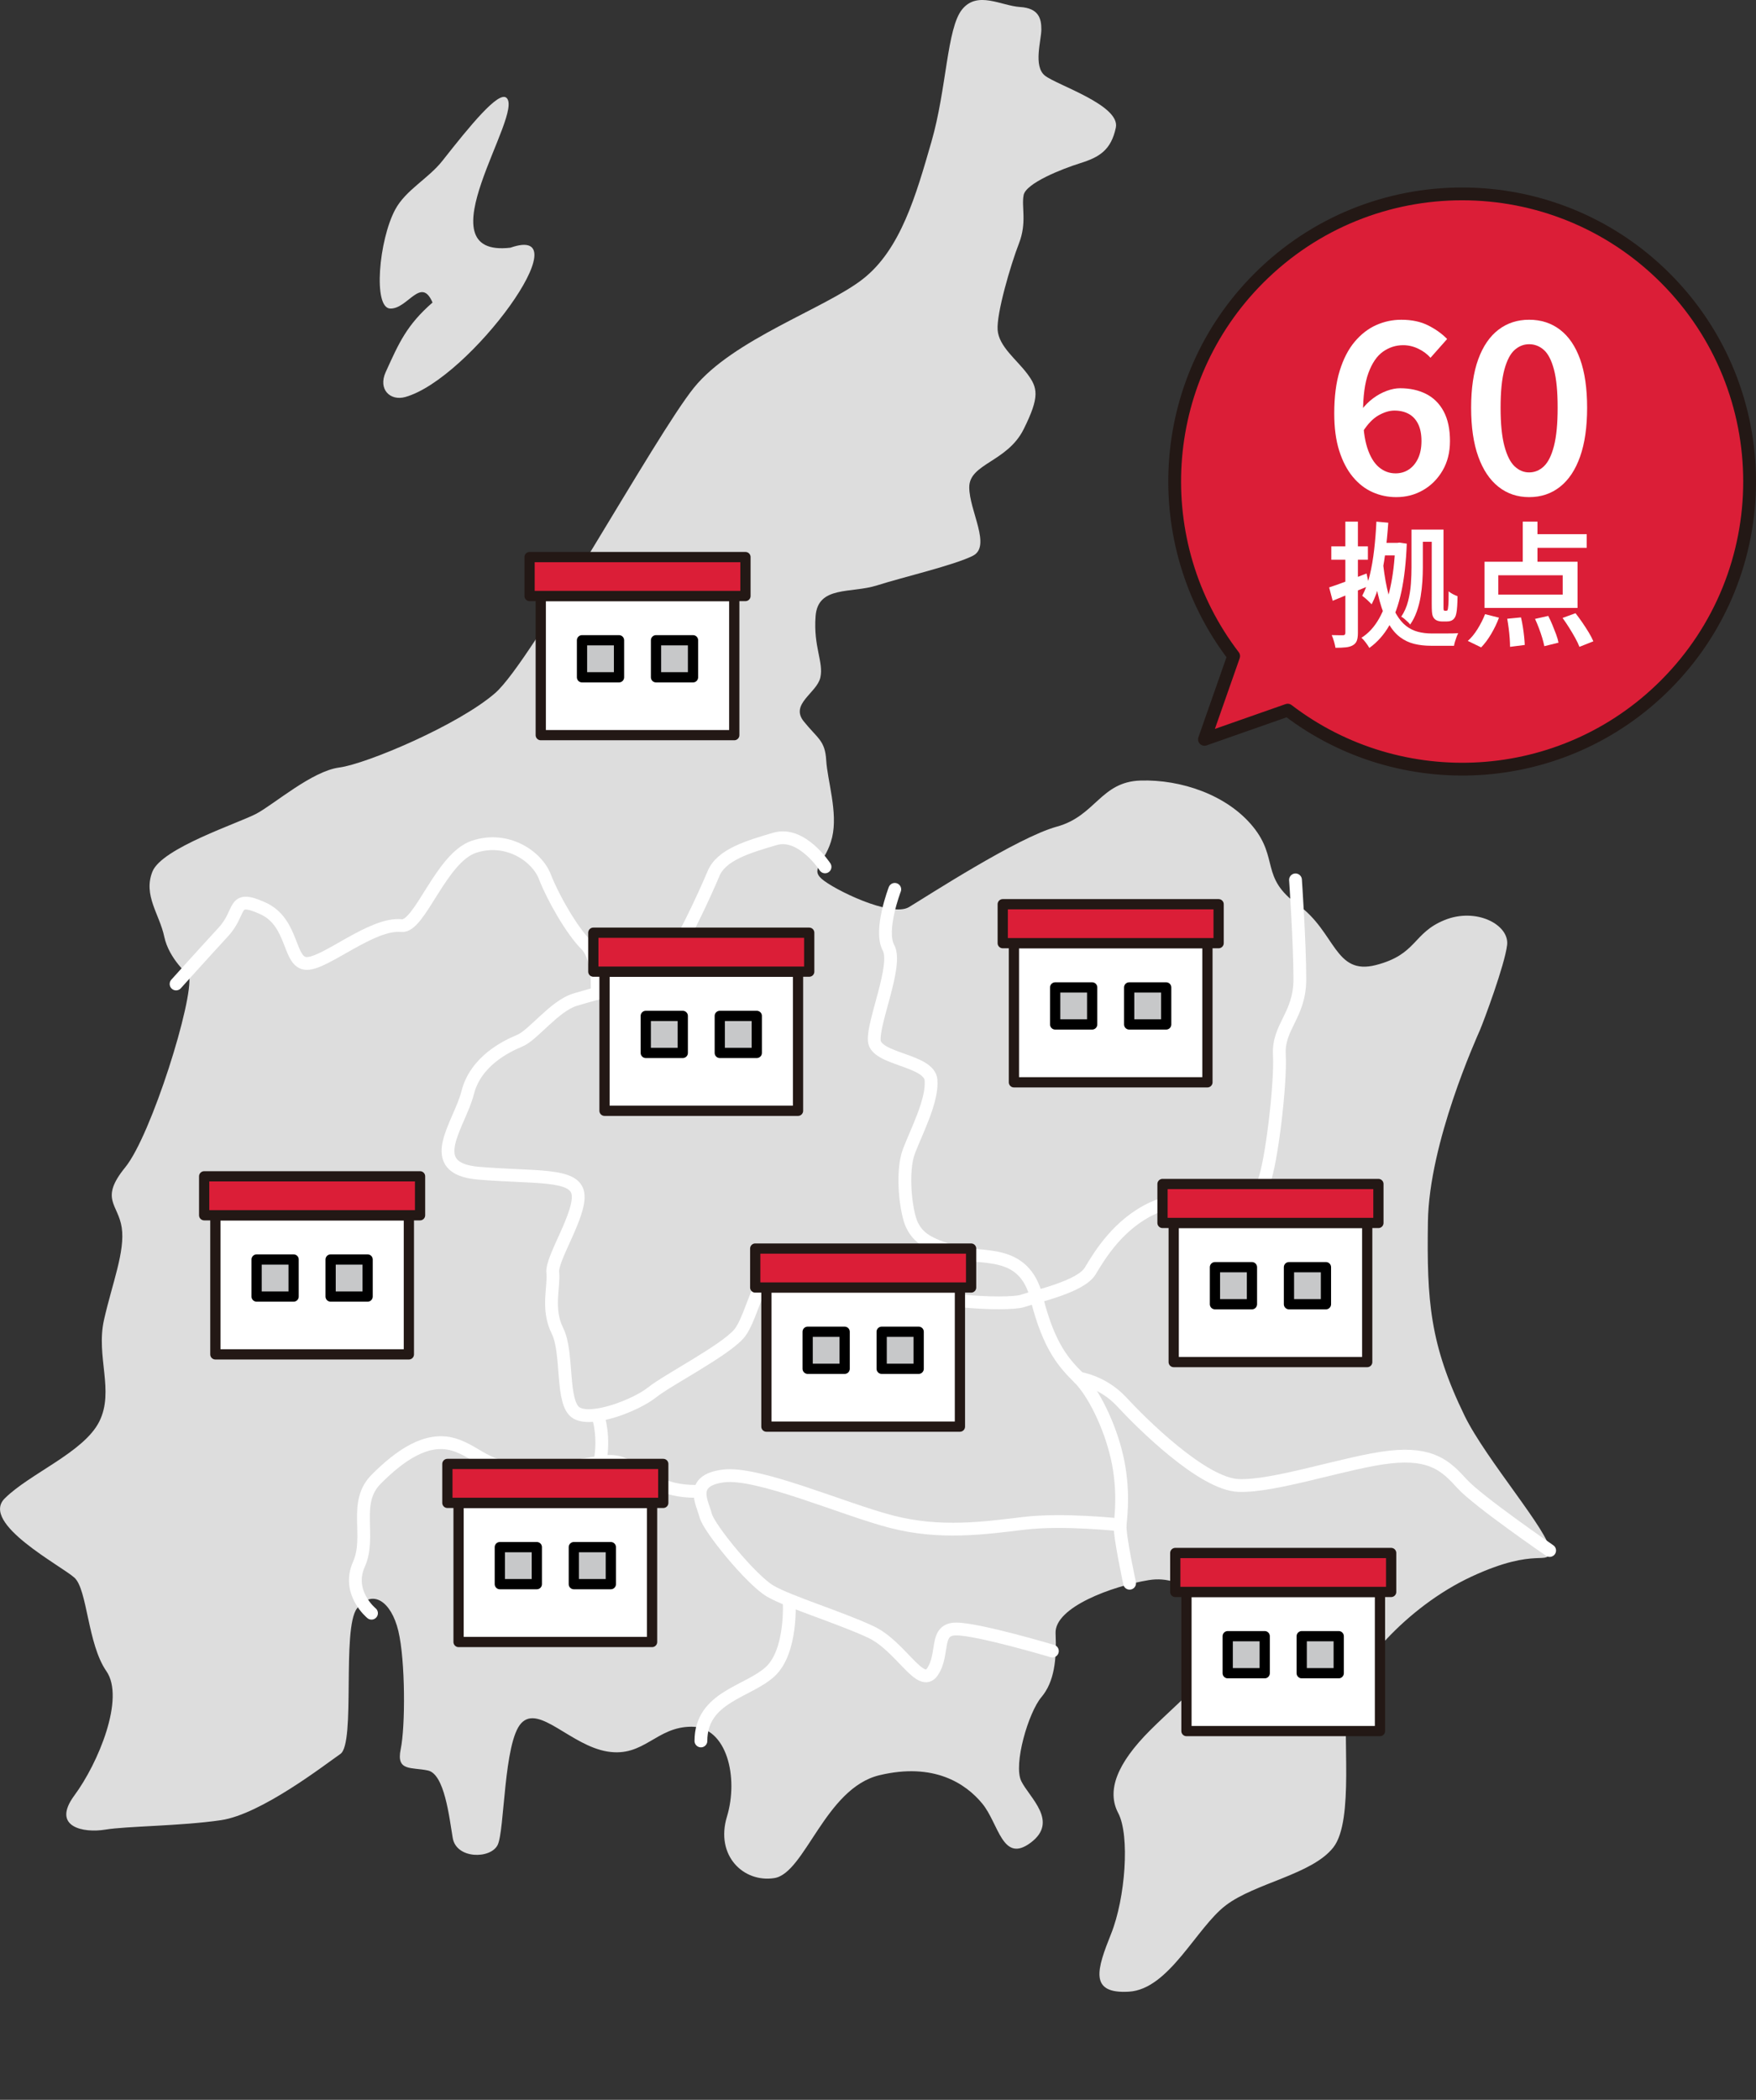 <?xml version="1.0" encoding="utf-8"?>
<!-- Generator: Adobe Illustrator 16.0.3, SVG Export Plug-In . SVG Version: 6.00 Build 0)  -->
<!DOCTYPE svg PUBLIC "-//W3C//DTD SVG 1.1//EN" "http://www.w3.org/Graphics/SVG/1.1/DTD/svg11.dtd">
<svg version="1.1" id="レイヤー_1" xmlns="http://www.w3.org/2000/svg" xmlns:xlink="http://www.w3.org/1999/xlink" x="0px"
	 y="0px" width="274.563px" height="328.129px" viewBox="0 0 274.563 328.129" enable-background="new 0 0 274.563 328.129"
	 xml:space="preserve">
<rect x="0" y="0" width="274.563" height="328.129" fill="#333333" stroke="none"/>
<g>
	<g>
		<defs>
			<rect id="SVGID_1_" x="0" width="274.563" height="311.258"/>
		</defs>
		<clipPath id="SVGID_2_">
			<use xlink:href="#SVGID_1_"  overflow="visible"/>
		</clipPath>
		<path clip-path="url(#SVGID_2_)" fill="#DDDDDD" d="M29.563,152.468c0,0-3.142-2.588-3.881-6.099
			c-0.74-3.512-3.327-6.469-1.849-10.166c1.479-3.696,13.493-7.578,16.265-9.056c2.772-1.479,8.688-6.654,12.938-7.208
			c4.251-0.555,18.667-6.654,24.396-11.644c5.73-4.991,24.952-40.108,31.051-47.686c6.1-7.578,20.517-12.383,26.431-17.004
			c5.914-4.62,8.316-13.122,10.72-21.44c2.402-8.317,2.402-17.743,4.805-20.7c2.403-2.957,6.101-0.555,9.058-0.37
			c2.957,0.185,3.326,1.849,3.326,3.512s-1.294,5.73,0.555,7.208c1.849,1.479,11.829,4.621,11.091,8.133
			c-0.74,3.511-2.589,4.62-5.545,5.544c-2.957,0.924-8.503,3.142-8.872,4.991c-0.369,1.848,0.555,4.251-0.739,7.578
			c-1.294,3.326-3.512,10.904-3.327,13.492c0.186,2.587,2.957,4.621,4.621,6.838c1.663,2.218,1.995,3.57-0.555,8.687
			c-2.55,5.118-8.502,5.36-8.502,9.057c0,3.696,3.512,9.241,0.555,10.72c-2.957,1.478-10.904,3.327-14.971,4.62
			c-4.066,1.294-9.241,0-9.611,4.806c-0.37,4.805,1.294,7.208,0.739,9.611c-0.554,2.403-4.775,4.121-2.587,6.838
			c2.188,2.718,3.327,2.958,3.511,6.1c0.186,3.142,1.85,8.132,0.924,12.013c-0.924,3.882-3.511,4.806-1.663,6.469
			c1.849,1.664,10.905,6.1,13.678,4.436c2.772-1.663,17.004-10.905,23.104-12.568c6.101-1.664,6.839-7.024,13.123-7.208
			c6.284-0.185,13.492,2.218,17.56,7.208c4.065,4.99,1.108,7.947,7.022,12.198s5.729,11.09,12.198,9.427
			c6.469-1.664,5.729-4.991,10.72-7.024c4.991-2.033,10.166,0.739,9.796,3.882c-0.369,3.142-3.695,12.013-4.251,13.308
			c-0.554,1.293-7.946,17.559-8.132,29.941s0.303,19.154,5.729,30.311c3.325,6.84,13.491,18.483,13.308,21.071
			c-0.186,2.587-1.849-0.739-12.199,4.065c-10.35,4.805-18.481,14.602-19.406,19.406c-0.924,4.805,1.109,18.668-2.218,22.918
			c-3.327,4.252-12.199,5.545-16.818,9.057c-4.621,3.513-8.872,13.123-15.156,13.492c-6.283,0.369-4.989-3.512-2.772-9.057
			c2.219-5.545,2.958-15.34,1.108-18.853c-1.848-3.513-0.185-7.763,4.991-12.938c5.175-5.175,13.491-11.644,11.645-15.525
			c-1.849-3.881-6.1-8.871-11.829-7.946c-5.729,0.924-14.786,4.251-14.602,8.315c0.185,4.067-0.186,7.578-2.218,9.981
			c-2.033,2.401-4.416,10.526-3.143,13.123c1.272,2.595,5.914,6.284,1.479,9.61c-4.437,3.326-4.99-2.959-7.578-6.101
			c-2.587-3.142-7.577-6.469-16.079-4.435c-8.501,2.031-11.646,15.34-16.45,16.078c-4.805,0.74-9.241-3.512-7.393-9.61
			c1.848-6.101,0-14.046-5.545-14.046c-5.546,0-7.394,4.805-13.123,3.881s-10.72-7.395-13.492-4.438s-2.587,16.819-3.696,19.037
			c-1.109,2.219-6.469,2.219-7.023-1.107c-0.555-3.327-1.295-9.98-3.882-10.535c-2.588-0.554-4.989,0.186-4.251-3.327
			c0.739-3.511,0.739-13.862-0.37-18.481c-1.108-4.621-4.065-6.653-6.469-3.512c-2.401,3.143-0.184,21.069-2.587,22.733
			c-2.403,1.663-12.384,9.426-18.668,10.351c-6.284,0.924-14.786,0.924-18.113,1.479c-3.326,0.554-8.502-0.37-4.805-5.36
			c3.696-4.991,7.947-15.155,4.99-19.407c-2.957-4.25-2.957-12.752-4.99-14.601c-2.033-1.851-14.786-8.502-10.905-12.384
			c3.881-3.883,12.384-7.208,14.786-12.016c2.403-4.805-0.554-10.164,0.74-15.895c1.293-5.729,3.326-10.719,2.771-14.416
			s-3.512-4.438,0.555-9.426C23.649,177.42,30.302,156.165,29.563,152.468"/>
	</g>
	<g>
		<defs>
			<rect id="SVGID_3_" x="0" width="274.563" height="311.258"/>
		</defs>
		<clipPath id="SVGID_4_">
			<use xlink:href="#SVGID_3_"  overflow="visible"/>
		</clipPath>
		<path clip-path="url(#SVGID_4_)" fill="#DDDDDD" d="M79.186,15.282c-1.252-1.085-5.645,4.301-10.008,9.841
			c-2.213,2.809-5.737,4.546-7.393,7.639c-2.542,4.749-3.497,15.388-0.763,15.457c2.734,0.069,4.816-5.118,6.607-0.944
			c-4.05,3.534-5.245,6.298-7.323,10.87c-1.232,2.711,0.722,4.551,3.061,3.895c10.131-2.843,27.979-27.35,16.446-23.335
			C65.708,40.354,82.046,17.763,79.186,15.282"/>
	</g>
	<g>
		<defs>
			<rect id="SVGID_5_" x="0" width="274.563" height="311.258"/>
		</defs>
		<clipPath id="SVGID_6_">
			<use xlink:href="#SVGID_5_"  overflow="visible"/>
		</clipPath>
		
			<path clip-path="url(#SVGID_6_)" fill="none" stroke="#FFFFFF" stroke-width="2" stroke-linecap="round" stroke-miterlimit="10" d="
			M27.53,153.762c0,0,4.437-4.929,7.394-8.132c2.957-3.204,1.231-5.915,6.161-3.697c4.929,2.218,3.942,8.625,6.899,8.625
			s10.228-6.407,14.786-5.914c2.868,0.31,6.161-10.597,11.336-12.322c5.175-1.725,9.858,1.479,11.09,4.682
			c1.232,3.204,4.189,8.379,6.407,10.597c2.218,2.218,1.726,7.64,1.726,7.64"/>
	</g>
	<g>
		<defs>
			<rect id="SVGID_7_" x="0" width="274.563" height="311.258"/>
		</defs>
		<clipPath id="SVGID_8_">
			<use xlink:href="#SVGID_7_"  overflow="visible"/>
		</clipPath>
		
			<path clip-path="url(#SVGID_8_)" fill="none" stroke="#FFFFFF" stroke-width="2" stroke-linecap="round" stroke-miterlimit="10" d="
			M129,135.464c0,0-3.636-5.606-7.824-4.374c-4.19,1.232-8.379,2.464-9.611,5.421c-1.231,2.958-5.915,13.308-8.133,15.033
			s-10.35,3.696-13.554,4.683c-3.203,0.985-6.508,5.532-8.625,6.406c-2.117,0.875-6.9,3.204-8.132,8.133
			c-1.232,4.93-7.147,11.83,1.725,12.568s15.032,0,15.525,3.204c0.492,3.202-4.189,10.103-3.943,12.319
			c0.247,2.22-0.985,5.668,0.74,9.119c1.725,3.45,0.493,11.336,2.957,12.814s9.363-1.232,11.829-3.204
			c2.464-1.971,11.197-6.444,13.554-9.118c2.355-2.672,3.45-12.074,8.132-12.074s13.308,0.246,16.266,3.696
			c2.957,3.45,17.742,3.943,19.962,3.203c2.218-0.739,9.117-2.218,10.597-4.683c1.478-2.465,4.436-7.394,9.856-9.856
			c5.423-2.465,16.019-0.985,17.251-3.942c1.231-2.959,2.711-15.525,2.465-19.963c-0.247-4.435,3.203-6.16,3.203-11.828
			c0-5.668-0.679-15.526-0.679-15.526"/>
	</g>
	<g>
		<defs>
			<rect id="SVGID_9_" x="0" width="274.563" height="311.258"/>
		</defs>
		<clipPath id="SVGID_10_">
			<use xlink:href="#SVGID_9_"  overflow="visible"/>
		</clipPath>
		
			<path clip-path="url(#SVGID_10_)" fill="none" stroke="#FFFFFF" stroke-width="2" stroke-linecap="round" stroke-miterlimit="10" d="
			M139.904,138.976c0,0-2.464,6.407-0.984,9.118c1.479,2.711-2.464,11.583-2.218,14.541c0.246,2.957,8.626,2.957,8.871,6.16
			c0.246,3.203-2.218,7.887-3.448,11.09c-1.232,3.204-0.493,9.61,0.492,11.583c0.985,1.972,2.465,2.957,6.653,4.188
			c4.189,1.232,10.843-0.739,12.814,7.146c1.972,7.887,4.436,10.35,6.652,12.567c2.22,2.219,4.783,7.354,5.914,12.321
			c1.133,4.969,0.641,8.996,0.493,10.597c-0.146,1.603,1.479,9.118,1.479,9.118"/>
	</g>
	<g>
		<defs>
			<rect id="SVGID_11_" x="0" width="274.563" height="311.258"/>
		</defs>
		<clipPath id="SVGID_12_">
			<use xlink:href="#SVGID_11_"  overflow="visible"/>
		</clipPath>
		
			<path clip-path="url(#SVGID_12_)" fill="none" stroke="#FFFFFF" stroke-width="2" stroke-linecap="round" stroke-miterlimit="10" d="
			M168.737,215.37c0,0,3.697,0.493,6.654,3.696s12.568,12.813,18.236,13.062c5.668,0.246,17.004-3.696,23.657-4.437
			c6.652-0.739,8.87,1.479,11.336,4.188c2.465,2.71,13.678,10.412,13.678,10.412"/>
	</g>
	<g>
		<defs>
			<rect id="SVGID_13_" x="0" width="274.563" height="311.258"/>
		</defs>
		<clipPath id="SVGID_14_">
			<use xlink:href="#SVGID_13_"  overflow="visible"/>
		</clipPath>
		
			<path clip-path="url(#SVGID_14_)" fill="none" stroke="#FFFFFF" stroke-width="2" stroke-linecap="round" stroke-miterlimit="10" d="
			M175.145,238.289c0,0-8.872-0.986-15.032-0.246c-6.159,0.738-13.062,1.725-20.699-0.247c-7.641-1.971-20.947-7.886-26.369-7.146
			c-5.421,0.738-3.203,4.188-2.71,6.16c0.492,1.972,7.146,10.104,10.103,11.828c2.958,1.726,11.09,4.19,15.772,6.408
			c4.683,2.219,7.748,8.98,9.61,6.16c1.863-2.821,0.246-6.652,3.696-6.652s15.032,3.449,15.032,3.449"/>
	</g>
	<g>
		<defs>
			<rect id="SVGID_15_" x="0" width="274.563" height="311.258"/>
		</defs>
		<clipPath id="SVGID_16_">
			<use xlink:href="#SVGID_15_"  overflow="visible"/>
		</clipPath>
		
			<path clip-path="url(#SVGID_16_)" fill="none" stroke="#FFFFFF" stroke-width="2" stroke-linecap="round" stroke-miterlimit="10" d="
			M123.394,250.227c0,0,0.493,7.777-2.957,10.98c-3.45,3.204-10.843,3.941-10.843,10.844"/>
	</g>
	<g>
		<defs>
			<rect id="SVGID_17_" x="0" width="274.563" height="311.258"/>
		</defs>
		<clipPath id="SVGID_18_">
			<use xlink:href="#SVGID_17_"  overflow="visible"/>
		</clipPath>
		
			<path clip-path="url(#SVGID_18_)" fill="none" stroke="#FFFFFF" stroke-width="2" stroke-linecap="round" stroke-miterlimit="10" d="
			M58.088,252.089c0,0-3.943-3.204-1.971-7.639c1.971-4.437-0.986-9.611,2.71-13.308c3.696-3.697,7.886-6.654,12.075-5.424
			c4.189,1.233,5.406,4.686,14.293,3.943c8.888-0.741,9.857-2.219,13.062-0.492s5.175,3.881,10.597,3.881"/>
	</g>
	<g>
		<defs>
			<rect id="SVGID_19_" x="0" width="274.563" height="311.258"/>
		</defs>
		<clipPath id="SVGID_20_">
			<use xlink:href="#SVGID_19_"  overflow="visible"/>
		</clipPath>
		
			<path clip-path="url(#SVGID_20_)" fill="none" stroke="#FFFFFF" stroke-width="2" stroke-linecap="round" stroke-miterlimit="10" d="
			M93.575,221.531c0,0,0.985,2.957,0.245,6.898"/>
	</g>
	<g>
		<defs>
			<rect id="SVGID_21_" x="0" width="274.563" height="311.258"/>
		</defs>
		<clipPath id="SVGID_22_">
			<use xlink:href="#SVGID_21_"  overflow="visible"/>
		</clipPath>
		<path clip-path="url(#SVGID_22_)" fill="#DB1E37" d="M260.397,43.464c-17.555-17.554-46.017-17.554-63.569,0
			c-16.121,16.121-17.426,41.434-3.938,59.058l-4.565,13.015l13.015-4.567c17.623,13.489,42.938,12.185,59.059-3.936
			C277.952,89.48,277.952,61.019,260.397,43.464"/>
	</g>
	<g>
		<defs>
			<rect id="SVGID_23_" x="0" width="274.563" height="311.258"/>
		</defs>
		<clipPath id="SVGID_24_">
			<use xlink:href="#SVGID_23_"  overflow="visible"/>
		</clipPath>
		
			<path clip-path="url(#SVGID_24_)" fill="none" stroke="#231815" stroke-width="2" stroke-linecap="round" stroke-linejoin="round" stroke-miterlimit="10" d="
			M260.397,43.464c-17.555-17.554-46.017-17.554-63.569,0c-16.121,16.121-17.426,41.434-3.938,59.058l-4.565,13.015l13.015-4.567
			c17.623,13.489,42.938,12.185,59.059-3.936C277.952,89.48,277.952,61.019,260.397,43.464z"/>
	</g>
</g>
<g>
	<path fill="#FFFFFF" d="M218.316,77.685c-1.313,0-2.552-0.26-3.716-0.78c-1.165-0.52-2.191-1.319-3.084-2.396
		c-0.893-1.078-1.599-2.434-2.118-4.069c-0.521-1.635-0.779-3.58-0.779-5.834c0-2.602,0.283-4.825,0.854-6.67
		c0.569-1.845,1.35-3.357,2.341-4.534c0.99-1.176,2.112-2.044,3.363-2.601c1.251-0.558,2.558-0.836,3.92-0.836
		c1.636,0,3.041,0.297,4.218,0.892c1.178,0.595,2.161,1.301,2.954,2.118l-2.601,2.936c-0.496-0.569-1.128-1.041-1.896-1.412
		c-0.768-0.371-1.561-0.557-2.378-0.557c-1.14,0-2.187,0.334-3.141,1.003c-0.953,0.669-1.716,1.778-2.285,3.326
		c-0.57,1.548-0.854,3.66-0.854,6.336c0,2.205,0.224,3.995,0.67,5.37c0.445,1.375,1.053,2.385,1.819,3.028
		c0.769,0.645,1.636,0.966,2.603,0.966c0.768,0,1.455-0.198,2.063-0.595c0.606-0.396,1.09-0.972,1.449-1.728
		c0.359-0.755,0.539-1.666,0.539-2.731s-0.174-1.951-0.521-2.657c-0.347-0.706-0.836-1.232-1.468-1.579
		c-0.632-0.347-1.381-0.521-2.248-0.521c-0.769,0-1.592,0.248-2.472,0.743c-0.879,0.496-1.703,1.351-2.471,2.564l-0.187-3.419
		c0.521-0.693,1.12-1.294,1.802-1.802c0.683-0.507,1.395-0.897,2.138-1.17c0.742-0.272,1.437-0.409,2.081-0.409
		c1.535,0,2.893,0.297,4.068,0.892c1.176,0.595,2.093,1.505,2.75,2.731c0.656,1.226,0.984,2.769,0.984,4.626
		c0,1.759-0.384,3.295-1.152,4.608c-0.768,1.313-1.783,2.335-3.047,3.065S219.853,77.685,218.316,77.685z"/>
	<path fill="#FFFFFF" d="M239.089,77.685c-1.833,0-3.432-0.539-4.794-1.616c-1.362-1.077-2.415-2.65-3.158-4.719
		c-0.743-2.068-1.115-4.614-1.115-7.637c0-3.022,0.372-5.549,1.115-7.581c0.743-2.031,1.796-3.567,3.158-4.608
		s2.961-1.561,4.794-1.561c1.857,0,3.469,0.521,4.831,1.561s2.409,2.577,3.14,4.608c0.73,2.032,1.098,4.559,1.098,7.581
		c0,3.023-0.366,5.568-1.098,7.637c-0.729,2.069-1.776,3.642-3.14,4.719C242.557,77.146,240.947,77.685,239.089,77.685z
		 M239.089,73.821c0.867,0,1.635-0.316,2.304-0.948s1.195-1.691,1.58-3.177c0.384-1.486,0.575-3.48,0.575-5.983
		c0-2.527-0.191-4.515-0.575-5.964c-0.385-1.449-0.911-2.471-1.58-3.065c-0.669-0.595-1.437-0.892-2.304-0.892
		c-0.843,0-1.598,0.297-2.268,0.892c-0.669,0.594-1.201,1.616-1.598,3.065c-0.396,1.449-0.595,3.438-0.595,5.964
		c0,2.502,0.198,4.497,0.595,5.983c0.396,1.486,0.929,2.545,1.598,3.177C237.491,73.505,238.246,73.821,239.089,73.821z"/>
</g>
<g>
	<path fill="#FFFFFF" d="M207.822,91.792c0.745-0.239,1.64-0.556,2.682-0.95c1.041-0.394,2.097-0.802,3.166-1.225l0.422,1.921
		c-0.971,0.394-1.956,0.795-2.955,1.203c-0.999,0.409-1.921,0.789-2.765,1.14L207.822,91.792z M208.159,85.375h5.721v2.09h-5.721
		V85.375z M210.354,81.513h1.964v17.394c0,0.506-0.057,0.911-0.169,1.213c-0.112,0.303-0.316,0.539-0.611,0.708
		c-0.282,0.169-0.645,0.277-1.087,0.327c-0.443,0.049-0.989,0.074-1.638,0.074c-0.042-0.268-0.119-0.595-0.23-0.981
		c-0.113-0.387-0.232-0.721-0.359-1.003c0.395,0.014,0.76,0.021,1.098,0.021c0.339,0,0.57,0,0.697,0c0.226,0,0.337-0.127,0.337-0.38
		L210.354,81.513L210.354,81.513z M218.165,84.827h0.338l0.315-0.042l1.141,0.169c-0.112,2.913-0.395,5.418-0.845,7.515
		c-0.45,2.097-1.084,3.86-1.899,5.288c-0.816,1.428-1.852,2.593-3.104,3.493c-0.141-0.239-0.326-0.517-0.56-0.833
		c-0.232-0.317-0.461-0.567-0.686-0.75c1.098-0.689,2.019-1.692,2.765-3.008c0.746-1.316,1.33-2.931,1.752-4.845
		c0.423-1.914,0.683-4.116,0.781-6.607L218.165,84.827L218.165,84.827z M215.21,81.513l1.856,0.169
		c-0.111,1.646-0.271,3.25-0.475,4.813c-0.204,1.562-0.476,3.015-0.813,4.359s-0.773,2.537-1.31,3.578
		c-0.112-0.113-0.257-0.257-0.433-0.433c-0.177-0.176-0.358-0.345-0.55-0.507c-0.188-0.162-0.354-0.292-0.495-0.391
		c0.492-0.915,0.887-1.987,1.183-3.219c0.295-1.231,0.522-2.558,0.686-3.979C215.023,84.482,215.14,83.019,215.21,81.513z
		 M216.286,88.352c0.211,1.788,0.484,3.304,0.822,4.549c0.338,1.245,0.739,2.266,1.203,3.061c0.465,0.795,0.979,1.411,1.541,1.847
		c0.563,0.436,1.18,0.742,1.849,0.918c0.668,0.176,1.389,0.264,2.162,0.264c0.155,0,0.423,0,0.804,0c0.38,0,0.787,0,1.224,0
		c0.438,0,0.853-0.003,1.246-0.011c0.394-0.007,0.682-0.018,0.865-0.032c-0.085,0.155-0.173,0.355-0.265,0.602
		c-0.092,0.246-0.173,0.489-0.242,0.729c-0.07,0.239-0.12,0.45-0.147,0.633h-0.634h-2.997c-0.929,0-1.794-0.099-2.597-0.296
		c-0.803-0.197-1.541-0.549-2.217-1.055c-0.676-0.507-1.276-1.217-1.806-2.132c-0.527-0.915-0.988-2.086-1.382-3.515
		c-0.396-1.428-0.718-3.163-0.972-5.204L216.286,88.352z M215.78,84.827h3.104v1.963h-3.104V84.827z M220.698,82.758h1.773v5.911
		c0,0.675-0.025,1.404-0.074,2.185c-0.05,0.781-0.141,1.573-0.273,2.375c-0.135,0.802-0.335,1.58-0.603,2.333
		s-0.611,1.432-1.034,2.037c-0.085-0.126-0.215-0.271-0.391-0.433c-0.177-0.162-0.353-0.32-0.528-0.475
		c-0.176-0.154-0.334-0.26-0.475-0.316c0.492-0.746,0.852-1.562,1.076-2.449c0.226-0.886,0.37-1.787,0.434-2.702
		s0.095-1.766,0.095-2.554V82.758L220.698,82.758z M221.965,82.758h2.428v1.9h-2.428V82.758z M223.864,82.758h1.838v11.631
		c0,0.253,0,0.464,0,0.633s0.014,0.274,0.042,0.317c0.027,0.07,0.084,0.105,0.169,0.105c0.027,0,0.06,0,0.095,0s0.074,0,0.116,0
		c0.099,0,0.169-0.035,0.211-0.105c0.042-0.084,0.077-0.289,0.104-0.612c0.028-0.197,0.046-0.5,0.054-0.908
		c0.007-0.408,0.011-0.879,0.011-1.414c0.183,0.155,0.4,0.299,0.654,0.433c0.254,0.134,0.498,0.243,0.738,0.327
		c0,0.493-0.019,1.006-0.053,1.541c-0.035,0.535-0.081,0.915-0.138,1.14c-0.042,0.24-0.109,0.44-0.2,0.602
		c-0.092,0.162-0.201,0.292-0.327,0.391c-0.127,0.099-0.271,0.169-0.433,0.211s-0.335,0.063-0.519,0.063c-0.141,0-0.285,0-0.433,0
		c-0.148,0-0.278,0-0.392,0c-0.196,0-0.4-0.035-0.611-0.105c-0.211-0.07-0.388-0.183-0.527-0.338
		c-0.099-0.112-0.18-0.246-0.243-0.401c-0.063-0.155-0.104-0.383-0.126-0.686c-0.021-0.303-0.032-0.721-0.032-1.256L223.864,82.758
		L223.864,82.758z"/>
	<path fill="#FFFFFF" d="M232.202,95.972l2.174,0.549c-0.311,0.844-0.714,1.688-1.213,2.533c-0.5,0.845-1.024,1.548-1.573,2.111
		l-2.09-1.013c0.535-0.464,1.042-1.08,1.521-1.847C231.498,97.538,231.893,96.76,232.202,95.972z M232.118,87.782h14.544v7.219
		h-14.544V87.782z M234.271,89.893v3.019h10.069v-3.019H234.271z M235.664,96.689l2.152-0.211c0.112,0.464,0.211,0.964,0.295,1.499
		c0.085,0.535,0.151,1.044,0.201,1.53c0.049,0.485,0.08,0.911,0.096,1.277l-2.302,0.295c0-0.366-0.018-0.802-0.053-1.309
		c-0.035-0.506-0.088-1.031-0.158-1.573C235.825,97.657,235.748,97.154,235.664,96.689z M238.092,81.513h2.301v7.303h-2.301V81.513z
		 M239.147,83.476h8.949v2.132h-8.949V83.476z M240.013,96.711l2.068-0.464c0.225,0.436,0.442,0.908,0.653,1.414
		c0.211,0.507,0.404,1,0.581,1.478c0.177,0.479,0.299,0.908,0.369,1.288l-2.217,0.549c-0.07-0.366-0.18-0.795-0.327-1.288
		c-0.146-0.492-0.32-0.999-0.517-1.52S240.224,97.161,240.013,96.711z M244.318,96.563l2.026-0.739
		c0.352,0.451,0.707,0.936,1.066,1.457c0.357,0.521,0.691,1.038,1.003,1.551c0.309,0.514,0.549,0.975,0.718,1.383l-2.175,0.865
		c-0.155-0.408-0.377-0.873-0.665-1.393s-0.604-1.055-0.949-1.604S244.656,97.027,244.318,96.563z"/>
</g>
<g>
	<g>
		<defs>
			<rect id="SVGID_25_" x="0" width="274.563" height="311.258"/>
		</defs>
		<clipPath id="SVGID_26_">
			<use xlink:href="#SVGID_25_"  overflow="visible"/>
		</clipPath>
		<rect x="158.533" y="147.385" clip-path="url(#SVGID_26_)" fill="#FFFFFF" width="30.257" height="21.741"/>
	</g>
	<g>
		<defs>
			<rect id="SVGID_27_" x="0" width="274.563" height="311.258"/>
		</defs>
		<clipPath id="SVGID_28_">
			<use xlink:href="#SVGID_27_"  overflow="visible"/>
		</clipPath>
		
			<rect x="158.533" y="147.385" clip-path="url(#SVGID_28_)" fill="none" stroke="#231815" stroke-width="1.6" stroke-linecap="round" stroke-linejoin="round" stroke-miterlimit="10" width="30.257" height="21.741"/>
	</g>
	<g>
		<defs>
			<rect id="SVGID_29_" x="0" width="274.563" height="311.258"/>
		</defs>
		<clipPath id="SVGID_30_">
			<use xlink:href="#SVGID_29_"  overflow="visible"/>
		</clipPath>
		<rect x="156.784" y="141.299" clip-path="url(#SVGID_30_)" fill="#DB1E37" width="33.756" height="6.085"/>
	</g>
	<g>
		<defs>
			<rect id="SVGID_31_" x="0" width="274.563" height="311.258"/>
		</defs>
		<clipPath id="SVGID_32_">
			<use xlink:href="#SVGID_31_"  overflow="visible"/>
		</clipPath>
		
			<rect x="156.784" y="141.299" clip-path="url(#SVGID_32_)" fill="none" stroke="#231815" stroke-width="1.6" stroke-linecap="round" stroke-linejoin="round" stroke-miterlimit="10" width="33.756" height="6.085"/>
	</g>
	<g>
		<defs>
			<rect id="SVGID_33_" x="0" width="274.563" height="311.258"/>
		</defs>
		<clipPath id="SVGID_34_">
			<use xlink:href="#SVGID_33_"  overflow="visible"/>
		</clipPath>
		<rect x="164.983" y="154.3" clip-path="url(#SVGID_34_)" fill="#C7C8C9" width="5.785" height="5.786"/>
	</g>
	<g>
		<defs>
			<rect id="SVGID_35_" x="0" width="274.563" height="311.258"/>
		</defs>
		<clipPath id="SVGID_36_">
			<use xlink:href="#SVGID_35_"  overflow="visible"/>
		</clipPath>
		
			<rect x="164.983" y="154.3" clip-path="url(#SVGID_36_)" fill="none" stroke="#000000" stroke-width="1.6" stroke-linecap="round" stroke-linejoin="round" stroke-miterlimit="10" width="5.785" height="5.786"/>
	</g>
	<g>
		<defs>
			<rect id="SVGID_37_" x="0" width="274.563" height="311.258"/>
		</defs>
		<clipPath id="SVGID_38_">
			<use xlink:href="#SVGID_37_"  overflow="visible"/>
		</clipPath>
		<rect x="176.554" y="154.3" clip-path="url(#SVGID_38_)" fill="#C7C8C9" width="5.786" height="5.786"/>
	</g>
	<g>
		<defs>
			<rect id="SVGID_39_" x="0" width="274.563" height="311.258"/>
		</defs>
		<clipPath id="SVGID_40_">
			<use xlink:href="#SVGID_39_"  overflow="visible"/>
		</clipPath>
		
			<rect x="176.554" y="154.3" clip-path="url(#SVGID_40_)" fill="none" stroke="#000000" stroke-width="1.6" stroke-linecap="round" stroke-linejoin="round" stroke-miterlimit="10" width="5.786" height="5.786"/>
	</g>
	<g>
		<defs>
			<rect id="SVGID_41_" x="0" width="274.563" height="311.258"/>
		</defs>
		<clipPath id="SVGID_42_">
			<use xlink:href="#SVGID_41_"  overflow="visible"/>
		</clipPath>
		<rect x="183.516" y="191.104" clip-path="url(#SVGID_42_)" fill="#FFFFFF" width="30.258" height="21.74"/>
	</g>
	<g>
		<defs>
			<rect id="SVGID_43_" x="0" width="274.563" height="311.258"/>
		</defs>
		<clipPath id="SVGID_44_">
			<use xlink:href="#SVGID_43_"  overflow="visible"/>
		</clipPath>
		
			<rect x="183.516" y="191.104" clip-path="url(#SVGID_44_)" fill="none" stroke="#231815" stroke-width="1.6" stroke-linecap="round" stroke-linejoin="round" stroke-miterlimit="10" width="30.258" height="21.74"/>
	</g>
	<g>
		<defs>
			<rect id="SVGID_45_" x="0" width="274.563" height="311.258"/>
		</defs>
		<clipPath id="SVGID_46_">
			<use xlink:href="#SVGID_45_"  overflow="visible"/>
		</clipPath>
		<rect x="181.767" y="185.018" clip-path="url(#SVGID_46_)" fill="#DB1E37" width="33.757" height="6.086"/>
	</g>
	<g>
		<defs>
			<rect id="SVGID_47_" x="0" width="274.563" height="311.258"/>
		</defs>
		<clipPath id="SVGID_48_">
			<use xlink:href="#SVGID_47_"  overflow="visible"/>
		</clipPath>
		
			<rect x="181.767" y="185.018" clip-path="url(#SVGID_48_)" fill="none" stroke="#231815" stroke-width="1.6" stroke-linecap="round" stroke-linejoin="round" stroke-miterlimit="10" width="33.757" height="6.086"/>
	</g>
	<g>
		<defs>
			<rect id="SVGID_49_" x="0" width="274.563" height="311.258"/>
		</defs>
		<clipPath id="SVGID_50_">
			<use xlink:href="#SVGID_49_"  overflow="visible"/>
		</clipPath>
		<rect x="189.966" y="198.018" clip-path="url(#SVGID_50_)" fill="#C7C8C9" width="5.786" height="5.787"/>
	</g>
	<g>
		<defs>
			<rect id="SVGID_51_" x="0" width="274.563" height="311.258"/>
		</defs>
		<clipPath id="SVGID_52_">
			<use xlink:href="#SVGID_51_"  overflow="visible"/>
		</clipPath>
		
			<rect x="189.966" y="198.018" clip-path="url(#SVGID_52_)" fill="none" stroke="#000000" stroke-width="1.6" stroke-linecap="round" stroke-linejoin="round" stroke-miterlimit="10" width="5.786" height="5.787"/>
	</g>
	<g>
		<defs>
			<rect id="SVGID_53_" x="0" width="274.563" height="311.258"/>
		</defs>
		<clipPath id="SVGID_54_">
			<use xlink:href="#SVGID_53_"  overflow="visible"/>
		</clipPath>
		<rect x="201.537" y="198.018" clip-path="url(#SVGID_54_)" fill="#C7C8C9" width="5.785" height="5.787"/>
	</g>
	<g>
		<defs>
			<rect id="SVGID_55_" x="0" width="274.563" height="311.258"/>
		</defs>
		<clipPath id="SVGID_56_">
			<use xlink:href="#SVGID_55_"  overflow="visible"/>
		</clipPath>
		
			<rect x="201.537" y="198.018" clip-path="url(#SVGID_56_)" fill="none" stroke="#000000" stroke-width="1.6" stroke-linecap="round" stroke-linejoin="round" stroke-miterlimit="10" width="5.785" height="5.787"/>
	</g>
	<g>
		<defs>
			<rect id="SVGID_57_" x="0" width="274.563" height="311.258"/>
		</defs>
		<clipPath id="SVGID_58_">
			<use xlink:href="#SVGID_57_"  overflow="visible"/>
		</clipPath>
		<rect x="94.52" y="151.836" clip-path="url(#SVGID_58_)" fill="#FFFFFF" width="30.257" height="21.741"/>
	</g>
	<g>
		<defs>
			<rect id="SVGID_59_" x="0" width="274.563" height="311.258"/>
		</defs>
		<clipPath id="SVGID_60_">
			<use xlink:href="#SVGID_59_"  overflow="visible"/>
		</clipPath>
		
			<rect x="94.52" y="151.836" clip-path="url(#SVGID_60_)" fill="none" stroke="#231815" stroke-width="1.6" stroke-linecap="round" stroke-linejoin="round" stroke-miterlimit="10" width="30.257" height="21.741"/>
	</g>
	<g>
		<defs>
			<rect id="SVGID_61_" x="0" width="274.563" height="311.258"/>
		</defs>
		<clipPath id="SVGID_62_">
			<use xlink:href="#SVGID_61_"  overflow="visible"/>
		</clipPath>
		<rect x="92.771" y="145.751" clip-path="url(#SVGID_62_)" fill="#DB1E37" width="33.756" height="6.085"/>
	</g>
	<g>
		<defs>
			<rect id="SVGID_63_" x="0" width="274.563" height="311.258"/>
		</defs>
		<clipPath id="SVGID_64_">
			<use xlink:href="#SVGID_63_"  overflow="visible"/>
		</clipPath>
		
			<rect x="92.771" y="145.751" clip-path="url(#SVGID_64_)" fill="none" stroke="#231815" stroke-width="1.6" stroke-linecap="round" stroke-linejoin="round" stroke-miterlimit="10" width="33.756" height="6.085"/>
	</g>
	<g>
		<defs>
			<rect id="SVGID_65_" x="0" width="274.563" height="311.258"/>
		</defs>
		<clipPath id="SVGID_66_">
			<use xlink:href="#SVGID_65_"  overflow="visible"/>
		</clipPath>
		<rect x="100.97" y="158.751" clip-path="url(#SVGID_66_)" fill="#C7C8C9" width="5.786" height="5.786"/>
	</g>
	<g>
		<defs>
			<rect id="SVGID_67_" x="0" width="274.563" height="311.258"/>
		</defs>
		<clipPath id="SVGID_68_">
			<use xlink:href="#SVGID_67_"  overflow="visible"/>
		</clipPath>
		
			<rect x="100.97" y="158.751" clip-path="url(#SVGID_68_)" fill="none" stroke="#000000" stroke-width="1.6" stroke-linecap="round" stroke-linejoin="round" stroke-miterlimit="10" width="5.786" height="5.786"/>
	</g>
	<g>
		<defs>
			<rect id="SVGID_69_" x="0" width="274.563" height="311.258"/>
		</defs>
		<clipPath id="SVGID_70_">
			<use xlink:href="#SVGID_69_"  overflow="visible"/>
		</clipPath>
		<rect x="112.542" y="158.751" clip-path="url(#SVGID_70_)" fill="#C7C8C9" width="5.786" height="5.786"/>
	</g>
	<g>
		<defs>
			<rect id="SVGID_71_" x="0" width="274.563" height="311.258"/>
		</defs>
		<clipPath id="SVGID_72_">
			<use xlink:href="#SVGID_71_"  overflow="visible"/>
		</clipPath>
		
			<rect x="112.542" y="158.751" clip-path="url(#SVGID_72_)" fill="none" stroke="#000000" stroke-width="1.6" stroke-linecap="round" stroke-linejoin="round" stroke-miterlimit="10" width="5.786" height="5.786"/>
	</g>
	<g>
		<defs>
			<rect id="SVGID_73_" x="0" width="274.563" height="311.258"/>
		</defs>
		<clipPath id="SVGID_74_">
			<use xlink:href="#SVGID_73_"  overflow="visible"/>
		</clipPath>
		<rect x="119.834" y="201.193" clip-path="url(#SVGID_74_)" fill="#FFFFFF" width="30.257" height="21.74"/>
	</g>
	<g>
		<defs>
			<rect id="SVGID_75_" x="0" width="274.563" height="311.258"/>
		</defs>
		<clipPath id="SVGID_76_">
			<use xlink:href="#SVGID_75_"  overflow="visible"/>
		</clipPath>
		
			<rect x="119.834" y="201.193" clip-path="url(#SVGID_76_)" fill="none" stroke="#231815" stroke-width="1.6" stroke-linecap="round" stroke-linejoin="round" stroke-miterlimit="10" width="30.257" height="21.74"/>
	</g>
	<g>
		<defs>
			<rect id="SVGID_77_" x="0" width="274.563" height="311.258"/>
		</defs>
		<clipPath id="SVGID_78_">
			<use xlink:href="#SVGID_77_"  overflow="visible"/>
		</clipPath>
		<rect x="118.084" y="195.107" clip-path="url(#SVGID_78_)" fill="#DB1E37" width="33.756" height="6.086"/>
	</g>
	<g>
		<defs>
			<rect id="SVGID_79_" x="0" width="274.563" height="311.258"/>
		</defs>
		<clipPath id="SVGID_80_">
			<use xlink:href="#SVGID_79_"  overflow="visible"/>
		</clipPath>
		
			<rect x="118.084" y="195.107" clip-path="url(#SVGID_80_)" fill="none" stroke="#231815" stroke-width="1.6" stroke-linecap="round" stroke-linejoin="round" stroke-miterlimit="10" width="33.756" height="6.086"/>
	</g>
	<g>
		<defs>
			<rect id="SVGID_81_" x="0" width="274.563" height="311.258"/>
		</defs>
		<clipPath id="SVGID_82_">
			<use xlink:href="#SVGID_81_"  overflow="visible"/>
		</clipPath>
		<rect x="126.283" y="208.107" clip-path="url(#SVGID_82_)" fill="#C7C8C9" width="5.785" height="5.787"/>
	</g>
	<g>
		<defs>
			<rect id="SVGID_83_" x="0" width="274.563" height="311.258"/>
		</defs>
		<clipPath id="SVGID_84_">
			<use xlink:href="#SVGID_83_"  overflow="visible"/>
		</clipPath>
		
			<rect x="126.283" y="208.107" clip-path="url(#SVGID_84_)" fill="none" stroke="#000000" stroke-width="1.6" stroke-linecap="round" stroke-linejoin="round" stroke-miterlimit="10" width="5.785" height="5.787"/>
	</g>
	<g>
		<defs>
			<rect id="SVGID_85_" x="0" width="274.563" height="311.258"/>
		</defs>
		<clipPath id="SVGID_86_">
			<use xlink:href="#SVGID_85_"  overflow="visible"/>
		</clipPath>
		<rect x="137.855" y="208.107" clip-path="url(#SVGID_86_)" fill="#C7C8C9" width="5.785" height="5.787"/>
	</g>
	<g>
		<defs>
			<rect id="SVGID_87_" x="0" width="274.563" height="311.258"/>
		</defs>
		<clipPath id="SVGID_88_">
			<use xlink:href="#SVGID_87_"  overflow="visible"/>
		</clipPath>
		
			<rect x="137.855" y="208.107" clip-path="url(#SVGID_88_)" fill="none" stroke="#000000" stroke-width="1.6" stroke-linecap="round" stroke-linejoin="round" stroke-miterlimit="10" width="5.785" height="5.787"/>
	</g>
	<g>
		<defs>
			<rect id="SVGID_89_" x="0" width="274.563" height="311.258"/>
		</defs>
		<clipPath id="SVGID_90_">
			<use xlink:href="#SVGID_89_"  overflow="visible"/>
		</clipPath>
		<rect x="185.511" y="248.766" clip-path="url(#SVGID_90_)" fill="#FFFFFF" width="30.257" height="21.74"/>
	</g>
	<g>
		<defs>
			<rect id="SVGID_91_" x="0" width="274.563" height="311.258"/>
		</defs>
		<clipPath id="SVGID_92_">
			<use xlink:href="#SVGID_91_"  overflow="visible"/>
		</clipPath>
		
			<rect x="185.511" y="248.766" clip-path="url(#SVGID_92_)" fill="none" stroke="#231815" stroke-width="1.6" stroke-linecap="round" stroke-linejoin="round" stroke-miterlimit="10" width="30.257" height="21.74"/>
	</g>
	<g>
		<defs>
			<rect id="SVGID_93_" x="0" width="274.563" height="311.258"/>
		</defs>
		<clipPath id="SVGID_94_">
			<use xlink:href="#SVGID_93_"  overflow="visible"/>
		</clipPath>
		<rect x="183.762" y="242.68" clip-path="url(#SVGID_94_)" fill="#DB1E37" width="33.756" height="6.086"/>
	</g>
	<g>
		<defs>
			<rect id="SVGID_95_" x="0" width="274.563" height="311.258"/>
		</defs>
		<clipPath id="SVGID_96_">
			<use xlink:href="#SVGID_95_"  overflow="visible"/>
		</clipPath>
		
			<rect x="183.762" y="242.68" clip-path="url(#SVGID_96_)" fill="none" stroke="#231815" stroke-width="1.6" stroke-linecap="round" stroke-linejoin="round" stroke-miterlimit="10" width="33.756" height="6.086"/>
	</g>
	<g>
		<defs>
			<rect id="SVGID_97_" x="0" width="274.563" height="311.258"/>
		</defs>
		<clipPath id="SVGID_98_">
			<use xlink:href="#SVGID_97_"  overflow="visible"/>
		</clipPath>
		<rect x="191.961" y="255.68" clip-path="url(#SVGID_98_)" fill="#C7C8C9" width="5.786" height="5.786"/>
	</g>
	<g>
		<defs>
			<rect id="SVGID_99_" x="0" width="274.563" height="311.258"/>
		</defs>
		<clipPath id="SVGID_100_">
			<use xlink:href="#SVGID_99_"  overflow="visible"/>
		</clipPath>
		
			<rect x="191.961" y="255.68" clip-path="url(#SVGID_100_)" fill="none" stroke="#000000" stroke-width="1.6" stroke-linecap="round" stroke-linejoin="round" stroke-miterlimit="10" width="5.786" height="5.786"/>
	</g>
	<g>
		<defs>
			<rect id="SVGID_101_" x="0" width="274.563" height="311.258"/>
		</defs>
		<clipPath id="SVGID_102_">
			<use xlink:href="#SVGID_101_"  overflow="visible"/>
		</clipPath>
		<rect x="203.532" y="255.68" clip-path="url(#SVGID_102_)" fill="#C7C8C9" width="5.785" height="5.786"/>
	</g>
	<g>
		<defs>
			<rect id="SVGID_103_" x="0" width="274.563" height="311.258"/>
		</defs>
		<clipPath id="SVGID_104_">
			<use xlink:href="#SVGID_103_"  overflow="visible"/>
		</clipPath>
		
			<rect x="203.532" y="255.68" clip-path="url(#SVGID_104_)" fill="none" stroke="#000000" stroke-width="1.6" stroke-linecap="round" stroke-linejoin="round" stroke-miterlimit="10" width="5.785" height="5.786"/>
	</g>
	<g>
		<defs>
			<rect id="SVGID_105_" x="0" width="274.563" height="311.258"/>
		</defs>
		<clipPath id="SVGID_106_">
			<use xlink:href="#SVGID_105_"  overflow="visible"/>
		</clipPath>
		<rect x="33.673" y="189.904" clip-path="url(#SVGID_106_)" fill="#FFFFFF" width="30.257" height="21.74"/>
	</g>
	<g>
		<defs>
			<rect id="SVGID_107_" x="0" width="274.563" height="311.258"/>
		</defs>
		<clipPath id="SVGID_108_">
			<use xlink:href="#SVGID_107_"  overflow="visible"/>
		</clipPath>
		
			<rect x="33.673" y="189.904" clip-path="url(#SVGID_108_)" fill="none" stroke="#231815" stroke-width="1.6" stroke-linecap="round" stroke-linejoin="round" stroke-miterlimit="10" width="30.257" height="21.74"/>
	</g>
	<g>
		<defs>
			<rect id="SVGID_109_" x="0" width="274.563" height="311.258"/>
		</defs>
		<clipPath id="SVGID_110_">
			<use xlink:href="#SVGID_109_"  overflow="visible"/>
		</clipPath>
		<rect x="31.923" y="183.818" clip-path="url(#SVGID_110_)" fill="#DB1E37" width="33.756" height="6.086"/>
	</g>
	<g>
		<defs>
			<rect id="SVGID_111_" x="0" width="274.563" height="311.258"/>
		</defs>
		<clipPath id="SVGID_112_">
			<use xlink:href="#SVGID_111_"  overflow="visible"/>
		</clipPath>
		
			<rect x="31.923" y="183.818" clip-path="url(#SVGID_112_)" fill="none" stroke="#231815" stroke-width="1.6" stroke-linecap="round" stroke-linejoin="round" stroke-miterlimit="10" width="33.756" height="6.086"/>
	</g>
	<g>
		<defs>
			<rect id="SVGID_113_" x="0" width="274.563" height="311.258"/>
		</defs>
		<clipPath id="SVGID_114_">
			<use xlink:href="#SVGID_113_"  overflow="visible"/>
		</clipPath>
		<rect x="40.122" y="196.818" clip-path="url(#SVGID_114_)" fill="#C7C8C9" width="5.786" height="5.787"/>
	</g>
	<g>
		<defs>
			<rect id="SVGID_115_" x="0" width="274.563" height="311.258"/>
		</defs>
		<clipPath id="SVGID_116_">
			<use xlink:href="#SVGID_115_"  overflow="visible"/>
		</clipPath>
		
			<rect x="40.122" y="196.818" clip-path="url(#SVGID_116_)" fill="none" stroke="#000000" stroke-width="1.6" stroke-linecap="round" stroke-linejoin="round" stroke-miterlimit="10" width="5.786" height="5.787"/>
	</g>
	<g>
		<defs>
			<rect id="SVGID_117_" x="0" width="274.563" height="311.258"/>
		</defs>
		<clipPath id="SVGID_118_">
			<use xlink:href="#SVGID_117_"  overflow="visible"/>
		</clipPath>
		<rect x="51.694" y="196.818" clip-path="url(#SVGID_118_)" fill="#C7C8C9" width="5.786" height="5.787"/>
	</g>
	<g>
		<defs>
			<rect id="SVGID_119_" x="0" width="274.563" height="311.258"/>
		</defs>
		<clipPath id="SVGID_120_">
			<use xlink:href="#SVGID_119_"  overflow="visible"/>
		</clipPath>
		
			<rect x="51.694" y="196.818" clip-path="url(#SVGID_120_)" fill="none" stroke="#000000" stroke-width="1.6" stroke-linecap="round" stroke-linejoin="round" stroke-miterlimit="10" width="5.786" height="5.787"/>
	</g>
	<g>
		<defs>
			<rect id="SVGID_121_" x="0" width="274.563" height="311.258"/>
		</defs>
		<clipPath id="SVGID_122_">
			<use xlink:href="#SVGID_121_"  overflow="visible"/>
		</clipPath>
		<rect x="71.701" y="234.848" clip-path="url(#SVGID_122_)" fill="#FFFFFF" width="30.257" height="21.741"/>
	</g>
	<g>
		<defs>
			<rect id="SVGID_123_" x="0" width="274.563" height="311.258"/>
		</defs>
		<clipPath id="SVGID_124_">
			<use xlink:href="#SVGID_123_"  overflow="visible"/>
		</clipPath>
		
			<rect x="71.701" y="234.848" clip-path="url(#SVGID_124_)" fill="none" stroke="#231815" stroke-width="1.6" stroke-linecap="round" stroke-linejoin="round" stroke-miterlimit="10" width="30.257" height="21.741"/>
	</g>
	<g>
		<defs>
			<rect id="SVGID_125_" x="0" width="274.563" height="311.258"/>
		</defs>
		<clipPath id="SVGID_126_">
			<use xlink:href="#SVGID_125_"  overflow="visible"/>
		</clipPath>
		<rect x="69.951" y="228.764" clip-path="url(#SVGID_126_)" fill="#DB1E37" width="33.756" height="6.084"/>
	</g>
	<g>
		<defs>
			<rect id="SVGID_127_" x="0" width="274.563" height="311.258"/>
		</defs>
		<clipPath id="SVGID_128_">
			<use xlink:href="#SVGID_127_"  overflow="visible"/>
		</clipPath>
		
			<rect x="69.951" y="228.764" clip-path="url(#SVGID_128_)" fill="none" stroke="#231815" stroke-width="1.6" stroke-linecap="round" stroke-linejoin="round" stroke-miterlimit="10" width="33.756" height="6.084"/>
	</g>
	<g>
		<defs>
			<rect id="SVGID_129_" x="0" width="274.563" height="311.258"/>
		</defs>
		<clipPath id="SVGID_130_">
			<use xlink:href="#SVGID_129_"  overflow="visible"/>
		</clipPath>
		<rect x="78.15" y="241.764" clip-path="url(#SVGID_130_)" fill="#C7C8C9" width="5.786" height="5.785"/>
	</g>
	<g>
		<defs>
			<rect id="SVGID_131_" x="0" width="274.563" height="311.258"/>
		</defs>
		<clipPath id="SVGID_132_">
			<use xlink:href="#SVGID_131_"  overflow="visible"/>
		</clipPath>
		
			<rect x="78.15" y="241.764" clip-path="url(#SVGID_132_)" fill="none" stroke="#000000" stroke-width="1.6" stroke-linecap="round" stroke-linejoin="round" stroke-miterlimit="10" width="5.786" height="5.785"/>
	</g>
	<g>
		<defs>
			<rect id="SVGID_133_" x="0" width="274.563" height="311.258"/>
		</defs>
		<clipPath id="SVGID_134_">
			<use xlink:href="#SVGID_133_"  overflow="visible"/>
		</clipPath>
		<rect x="89.722" y="241.764" clip-path="url(#SVGID_134_)" fill="#C7C8C9" width="5.786" height="5.785"/>
	</g>
	<g>
		<defs>
			<rect id="SVGID_135_" x="0" width="274.563" height="311.258"/>
		</defs>
		<clipPath id="SVGID_136_">
			<use xlink:href="#SVGID_135_"  overflow="visible"/>
		</clipPath>
		
			<rect x="89.722" y="241.764" clip-path="url(#SVGID_136_)" fill="none" stroke="#000000" stroke-width="1.6" stroke-linecap="round" stroke-linejoin="round" stroke-miterlimit="10" width="5.786" height="5.785"/>
	</g>
	<g>
		<defs>
			<rect id="SVGID_137_" x="0" width="274.563" height="311.258"/>
		</defs>
		<clipPath id="SVGID_138_">
			<use xlink:href="#SVGID_137_"  overflow="visible"/>
		</clipPath>
		<rect x="84.551" y="93.136" clip-path="url(#SVGID_138_)" fill="#FFFFFF" width="30.257" height="21.741"/>
	</g>
	<g>
		<defs>
			<rect id="SVGID_139_" x="0" width="274.563" height="311.258"/>
		</defs>
		<clipPath id="SVGID_140_">
			<use xlink:href="#SVGID_139_"  overflow="visible"/>
		</clipPath>
		
			<rect x="84.551" y="93.136" clip-path="url(#SVGID_140_)" fill="none" stroke="#231815" stroke-width="1.6" stroke-linecap="round" stroke-linejoin="round" stroke-miterlimit="10" width="30.257" height="21.741"/>
	</g>
	<g>
		<defs>
			<rect id="SVGID_141_" x="0" width="274.563" height="311.258"/>
		</defs>
		<clipPath id="SVGID_142_">
			<use xlink:href="#SVGID_141_"  overflow="visible"/>
		</clipPath>
		<rect x="82.802" y="87.051" clip-path="url(#SVGID_142_)" fill="#DB1E37" width="33.756" height="6.085"/>
	</g>
	<g>
		<defs>
			<rect id="SVGID_143_" x="0" width="274.563" height="311.258"/>
		</defs>
		<clipPath id="SVGID_144_">
			<use xlink:href="#SVGID_143_"  overflow="visible"/>
		</clipPath>
		
			<rect x="82.802" y="87.051" clip-path="url(#SVGID_144_)" fill="none" stroke="#231815" stroke-width="1.6" stroke-linecap="round" stroke-linejoin="round" stroke-miterlimit="10" width="33.756" height="6.085"/>
	</g>
	<g>
		<defs>
			<rect id="SVGID_145_" x="0" width="274.563" height="311.258"/>
		</defs>
		<clipPath id="SVGID_146_">
			<use xlink:href="#SVGID_145_"  overflow="visible"/>
		</clipPath>
		<rect x="91.001" y="100.051" clip-path="url(#SVGID_146_)" fill="#C7C8C9" width="5.786" height="5.786"/>
	</g>
	<g>
		<defs>
			<rect id="SVGID_147_" x="0" width="274.563" height="311.258"/>
		</defs>
		<clipPath id="SVGID_148_">
			<use xlink:href="#SVGID_147_"  overflow="visible"/>
		</clipPath>
		
			<rect x="91.001" y="100.051" clip-path="url(#SVGID_148_)" fill="none" stroke="#000000" stroke-width="1.6" stroke-linecap="round" stroke-linejoin="round" stroke-miterlimit="10" width="5.786" height="5.786"/>
	</g>
	<g>
		<defs>
			<rect id="SVGID_149_" x="0" width="274.563" height="311.258"/>
		</defs>
		<clipPath id="SVGID_150_">
			<use xlink:href="#SVGID_149_"  overflow="visible"/>
		</clipPath>
		<rect x="102.572" y="100.051" clip-path="url(#SVGID_150_)" fill="#C7C8C9" width="5.786" height="5.786"/>
	</g>
	<g>
		<defs>
			<rect id="SVGID_151_" x="0" width="274.563" height="311.258"/>
		</defs>
		<clipPath id="SVGID_152_">
			<use xlink:href="#SVGID_151_"  overflow="visible"/>
		</clipPath>
		
			<rect x="102.572" y="100.051" clip-path="url(#SVGID_152_)" fill="none" stroke="#000000" stroke-width="1.6" stroke-linecap="round" stroke-linejoin="round" stroke-miterlimit="10" width="5.786" height="5.786"/>
	</g>
</g>
</svg>
